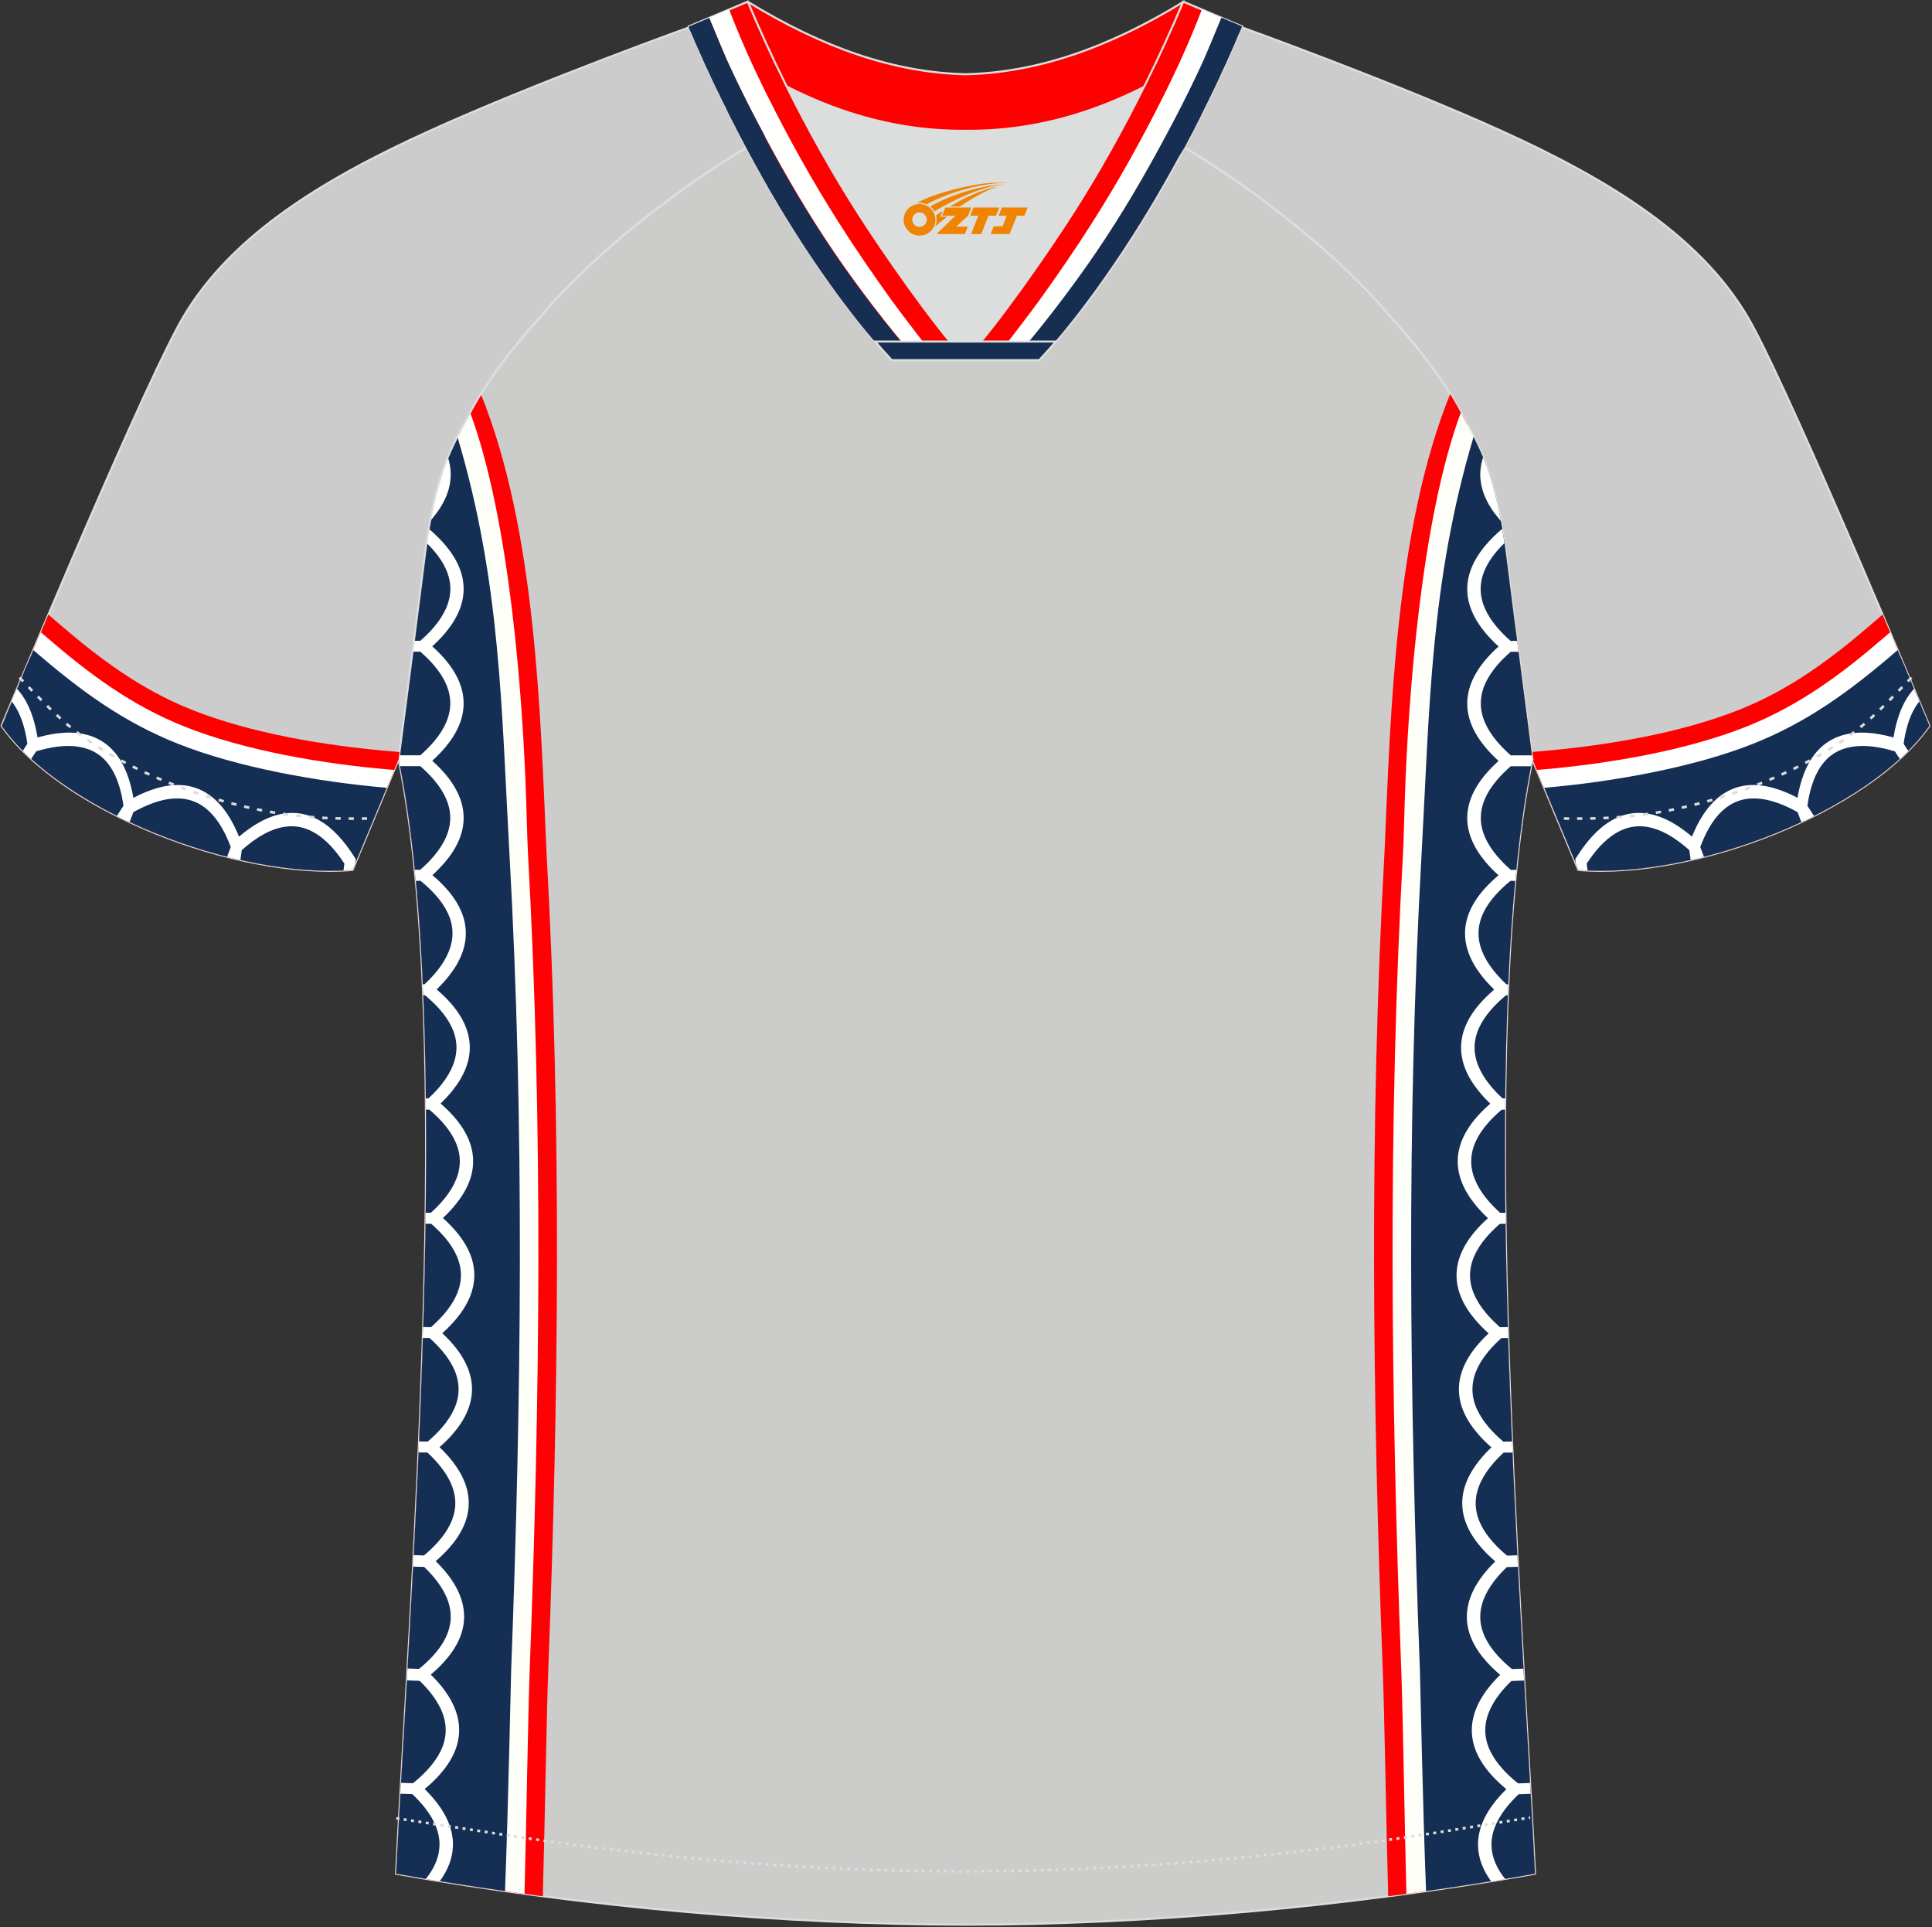 <?xml version="1.0" encoding="utf-8"?>
<!-- Generator: Adobe Illustrator 22.0.0, SVG Export Plug-In . SVG Version: 6.00 Build 0)  -->
<svg xmlns="http://www.w3.org/2000/svg" xmlns:xlink="http://www.w3.org/1999/xlink" version="1.1" id="图层_1" x="0px" y="0px" width="374px" height="373px" viewBox="0 0 374 373" enable-background="new 0 0 374 373" xml:space="preserve">
<rect x="0" y="0" width="374" height="373" fill="#333333" stroke="none"/>
<g>
	<path fill="#CCCCCC" stroke="#DCDDDD" stroke-width="0.4" stroke-miterlimit="22.926" d="M222,24.33   c7.08-5.95,12.46-12.55,16.99-19.55c0,0,30.63,10.99,51.78,20.61c21.15,9.61,39.54,20.88,48.61,37.85   c9.08,16.97,34.11,77.23,34.11,77.23c-11.56,16.47-45.25,29.73-67.93,27.9l-8.92-21.4c0,0-3.8-29.24-5.12-39.81   c-0.85-6.78-2.31-14.06-4.84-19.68c-1.01-2.25-2.15-4.48-3.4-6.7c-3.26-6.52-8.77-13.67-13.69-19.02   C257.72,47.5,238.37,33.07,222,24.33z"/>
	<path fill="#FF0000" d="M364.43,118.94l-1.73,1.5c-8.02,6.93-16.01,12.93-25.93,16.89c-11.63,4.64-25.98,6.98-38.43,8.06   l-1.86,0.16l0.18,1.43l8.92,21.4c22.67,1.84,56.37-11.42,67.93-27.9C373.5,140.47,369.66,131.21,364.43,118.94z"/>
	<path fill="#FFFFFF" d="M365.89,122.37l-0.87,0.75c-8.4,7.26-16.57,13.37-26.94,17.5c-11.76,4.69-26.83,7.21-39.45,8.3l-1.13,0.1   l8.06,19.35c22.67,1.84,56.37-11.42,67.93-27.9C373.5,140.47,370.35,132.9,365.89,122.37z"/>
	<path fill="#152E53" d="M373.5,140.47c-11.56,16.47-45.25,29.73-67.93,27.9l-6.62-15.9c13.14-1.13,28.91-3.93,40.46-8.54   c10.4-4.15,18.49-9.95,27.94-18.11l0.04,0.1l0.03,0.07l0.01,0.03l0.04,0.1l0.04,0.1l0.04,0.09l0.04,0.1l0.04,0.09l0.04,0.09   l0.04,0.1l0.04,0.09l0.04,0.09l0.04,0.09l0.04,0.09l0.04,0.09l0.04,0.09l0.01,0.02l0.03,0.07l0.04,0.09l0.04,0.09l0.04,0.09   l0.04,0.09l0.04,0.09l0.04,0.09l0.04,0.09l0.04,0.09l0.04,0.09l0.04,0.09l0.04,0.09l0.04,0.09l0.03,0.07l0.01,0.02l0.04,0.09   l0.04,0.09l0.04,0.09l0.04,0.09l0.04,0.09l0.04,0.09l0.03,0.09l0.04,0.09l0.04,0.09l0.03,0.09l0.04,0.09l0.04,0.09l0.04,0.09   l0.01,0.03l0.02,0.06l0.03,0.09l0.07,0.17l0.04,0.09l0.04,0.08l0.04,0.08l0.03,0.08l0.07,0.17l0.04,0.08l0.04,0.08l0.03,0.08   l0.03,0.07v0.01l0.04,0.08l0.03,0.08l0.04,0.08l0.03,0.08l0.03,0.08l0.03,0.08l0.03,0.08l0.03,0.08l0.11,0.26l0.07,0.17l0.04,0.08   l0.11,0.25l0.1,0.25l0.1,0.25l0.08,0.2l0.02,0.04l0.1,0.24l0.1,0.24l0.1,0.23l0.1,0.22v0.01l0.1,0.23l0.09,0.22l0.09,0.22   l0.09,0.22l0.01,0.03l0.08,0.18l0.09,0.21l0.09,0.21l0.08,0.2l0.02,0.06l0.14,0.34l0.08,0.19l0.08,0.19l0.04,0.08l0.04,0.1   l0.07,0.18l0.07,0.18l0.07,0.17l0.04,0.1l0.03,0.07l0.07,0.16l0.07,0.16l0.07,0.16l0.05,0.12l0.02,0.04l0.06,0.15l0.06,0.15   l0.06,0.14l0.05,0.13l0.01,0.01l0.06,0.13l0.05,0.13l0.05,0.13l0.05,0.12v0.01l0.05,0.11l0.05,0.11l0.04,0.11l0.04,0.1l0.01,0.02   l0.03,0.07l0.04,0.09l0.04,0.09l0.04,0.08l0.01,0.03l0.02,0.05l0.03,0.08l0.03,0.07l0.03,0.07l0.02,0.03l0.01,0.03l0.02,0.06   l0.02,0.05l0.02,0.05l0.01,0.03l0.01,0.01l0.02,0.04l0.01,0.03l0.01,0.03l0.01,0.02l0,0l0.01,0.02l0.01,0.01l0.01,0.01   L373.5,140.47z"/>
	<g>
		<path fill="#FFFFFF" d="M329.33,165.96l-0.31-2.24l-0.08-0.54l-0.37-0.34c-1.36-1.26-2.7-2.3-4.01-3.13    c-3.02-1.9-5.9-2.65-8.64-2.29c-2.74,0.37-5.3,1.85-7.68,4.43c-1.05,1.13-2.06,2.48-3.05,4.04l-0.26,0.42l0.08,0.56l0.03,0.22    l0.53,1.27c0.58,0.05,1.17,0.08,1.76,0.11l-0.18-1.32c0.82-1.26,1.67-2.37,2.53-3.3c2.08-2.25,4.28-3.55,6.6-3.86    s4.79,0.35,7.42,2.01c1.08,0.68,2.19,1.53,3.32,2.54l0.26,1.89C327.97,166.28,328.65,166.12,329.33,165.96z"/>
		<path fill="#FFFFFF" d="M350.62,158.18l-0.9-2.41l-0.18-0.48l-0.38-0.22c-1.6-0.93-3.13-1.65-4.58-2.16    c-3.34-1.19-6.31-1.29-8.89-0.33c-2.6,0.96-4.79,2.99-6.57,6.05c-0.78,1.35-1.48,2.9-2.1,4.64l-0.18,0.52l0.2,0.54l0.75,1.99    c0.69-0.16,1.38-0.33,2.06-0.5l-0.71-1.9c0.52-1.38,1.09-2.62,1.71-3.7c1.52-2.63,3.37-4.36,5.55-5.16    c2.2-0.81,4.77-0.71,7.72,0.34c1.23,0.44,2.52,1.03,3.87,1.79l0.71,1.9C349.36,158.8,349.99,158.49,350.62,158.18z"/>
		<path fill="#FFFFFF" d="M369.37,145.33l-1.18-1.81l-0.24-0.36l-0.36-0.12c-1.76-0.55-3.4-0.92-4.92-1.11l0,0    c-3.51-0.43-6.42,0.12-8.74,1.61c-2.36,1.52-4.07,4-5.15,7.42c-0.48,1.5-0.82,3.17-1.05,5.02l-0.07,0.57l0.31,0.47l1.21,1.86    c0.66-0.32,1.32-0.64,1.98-0.96l-1.28-1.97c0.2-1.45,0.49-2.75,0.86-3.93c0.9-2.86,2.31-4.93,4.24-6.17    c1.97-1.27,4.5-1.73,7.62-1.35l0,0c1.32,0.16,2.73,0.47,4.25,0.93l0.93,1.43C368.32,146.35,368.86,145.84,369.37,145.33z"/>
		<path fill="#FFFFFF" d="M370.51,133.32c-1.33,1.45-2.37,3.35-3.1,5.68c-0.48,1.5-0.82,3.17-1.05,5.02l-0.07,0.57l0.31,0.47    l1.17,1.79c0.55-0.51,1.09-1.02,1.6-1.54l-0.87-1.33c0.2-1.45,0.49-2.75,0.86-3.93c0.54-1.72,1.27-3.15,2.18-4.29l-0.05-0.12    l-0.02-0.06l-0.08-0.2l-0.09-0.21l-0.09-0.21l-0.08-0.18l-0.01-0.03l-0.09-0.22l-0.09-0.22l-0.1-0.22l-0.09-0.23v-0.01l-0.09-0.22    l-0.1-0.23L370.51,133.32z"/>
	</g>
	<path fill="none" stroke="#DCDDDD" stroke-width="0.51" stroke-miterlimit="22.926" stroke-dasharray="1.02,1.531" d="   M370.02,131.14c-2.92,3.02-6.08,6.41-9.27,9.1c-10.32,8.74-27.36,15.21-41.6,17.27c-5.61,0.82-10.34,0.99-16.71,0.91"/>
	<path fill="#CCCCCA" stroke="#DCDDDD" stroke-width="0.4" stroke-miterlimit="22.926" d="M291.55,107.27   c1.27,10.18,4.85,37.71,5.11,39.69c-10.86,52.55-2.19,162.18,0.49,215.68c-36.81,6.53-75.42,9.83-110.24,9.86   c-34.82-0.04-73.43-3.33-110.24-9.86c2.68-53.5,11.35-163.13,0.49-215.68c0.25-1.98,3.83-29.51,5.11-39.69   c0.85-6.78,2.31-14.06,4.84-19.68c1.01-2.25,2.15-4.48,3.4-6.7c3.26-6.52,8.77-13.67,13.69-19.02   c11.2-13.44,29.03-27.03,44.74-35.86c0.96-0.54-1.02-15.4-0.07-15.91c3.94,3.32,25.19,3.25,30.33,6.12l-2.65,0.68   c6.1,2.82,12.98,4.24,19.71,4.25c6.74-0.02-2.73-1.43,3.36-4.26l5.7-2.51c5.14-2.87,16.2-2.27,20.14-5.59   c0.73,0.39-1.96,16.43-1.22,16.84c15.87,8.82,34.04,22.6,45.4,36.23c4.92,5.36,10.44,12.5,13.7,19.02c1.25,2.22,2.39,4.46,3.4,6.7   C289.24,93.22,290.7,100.5,291.55,107.27z"/>
	<path fill="#FF0004" d="M80.52,120.91c5.45,2.5,10.53,4.6,13.33,5.11L89.7,82.33c0.26-0.48,0.52-0.96,0.79-1.44   c0.76-1.52,1.64-3.07,2.6-4.62c10.63,26.25,11.52,61.64,12.7,88.61c2.95,52.86,2.35,105.82,0.33,158.7   c-0.31,8.07-0.68,30.51-1.04,43.43c-9.53-1.24-19.04-2.69-28.43-4.36c2.68-53.5,11.35-163.13,0.49-215.68   C77.32,145.62,79.04,132.41,80.52,120.91z"/>
	<path fill="#FFFFFA" d="M91.02,79.86c7.65,20.67,10.17,54.88,10.83,74.7c0.11,3.51,0.19,7.04,0.35,10.52   c2.94,52.75,2.34,105.6,0.33,158.36c-0.29,7.66-0.64,29.48-0.99,43.09c-8.34-1.14-16.66-2.43-24.89-3.89   c2.68-53.5,11.35-163.13,0.49-215.68c0.25-1.98,3.83-29.51,5.11-39.69c0.85-6.78,2.31-14.06,4.84-19.68   c1.01-2.25,2.15-4.48,3.4-6.7C90.66,80.55,90.84,80.21,91.02,79.86z"/>
	<path fill="#152E54" d="M98.62,165.28c-1.55-27.75-1.63-52.52-10.07-80.74c-0.51,1.01-0.99,2.03-1.45,3.05   c-2.53,5.62-3.99,12.9-4.84,19.68c-1.27,10.18-4.85,37.71-5.1,39.69c10.86,52.55,2.19,162.18-0.49,215.68   c6.98,1.24,14.02,2.36,21.09,3.36c0.6-14.9,1.16-41.92,1.19-42.7C100.95,270.59,101.56,217.99,98.62,165.28z"/>
	<path fill="#FFFFFE" d="M86.71,88.5c0.36,1.11,0.54,2.22,0.54,3.34c0,2.86-1.2,5.7-3.57,8.52c-0.14,0.17-0.29,0.34-0.44,0.51   C84.05,96.48,85.17,92.18,86.71,88.5L86.71,88.5z M82.98,102.31c1.22,1.04,2.28,2.09,3.18,3.14c2.4,2.83,3.6,5.68,3.59,8.54   c0,2.86-1.2,5.7-3.57,8.52c-0.72,0.86-1.56,1.72-2.5,2.58c0.93,0.84,1.76,1.68,2.48,2.52c2.4,2.83,3.6,5.68,3.59,8.54   s-1.2,5.7-3.57,8.51c-0.72,0.86-1.56,1.72-2.5,2.58c0.93,0.84,1.76,1.68,2.48,2.52c2.4,2.83,3.6,5.68,3.59,8.54   c0,2.86-1.2,5.7-3.57,8.52c-0.72,0.85-1.54,1.7-2.48,2.55c0.97,0.82,1.83,1.64,2.57,2.46c2.51,2.77,3.8,5.59,3.9,8.45   s-1,5.73-3.27,8.61c-0.68,0.87-1.47,1.73-2.37,2.6c0.97,0.83,1.83,1.66,2.58,2.5c2.49,2.78,3.75,5.61,3.83,8.48   c0.07,2.86-1.05,5.73-3.34,8.59c-0.67,0.84-1.44,1.68-2.31,2.51c0.96,0.83,1.81,1.67,2.55,2.51c2.46,2.8,3.7,5.63,3.75,8.5   c0.05,2.86-1.09,5.71-3.41,8.56c-0.71,0.87-1.52,1.74-2.44,2.6c0.94,0.84,1.77,1.69,2.49,2.53c2.41,2.83,3.6,5.68,3.59,8.54   c0,2.86-1.2,5.7-3.56,8.52c-0.76,0.9-1.64,1.8-2.64,2.7c0.86,0.81,1.63,1.62,2.3,2.43c2.36,2.86,3.5,5.72,3.45,8.58   s-1.3,5.69-3.71,8.48c-0.74,0.86-1.61,1.72-2.58,2.57c0.9,0.85,1.68,1.7,2.36,2.55c2.31,2.9,3.4,5.77,3.29,8.63   c-0.11,2.86-1.4,5.68-3.87,8.43c-0.74,0.82-1.57,1.64-2.52,2.45c0.88,0.86,1.65,1.71,2.31,2.56c2.27,2.92,3.32,5.81,3.18,8.67   c-0.14,2.86-1.48,5.66-3.99,8.39c-0.72,0.79-1.54,1.56-2.45,2.34c0.87,0.85,1.64,1.7,2.3,2.55c2.27,2.92,3.32,5.81,3.18,8.67   s-1.48,5.66-3.99,8.4c-0.78,0.85-1.67,1.69-2.68,2.52c0.87,0.86,1.63,1.7,2.29,2.55c2.27,2.92,3.32,5.81,3.18,8.67   c-0.11,2.25-0.96,4.46-2.54,6.63c-0.9-0.14-1.81-0.3-2.71-0.44c1.66-2.07,2.55-4.16,2.65-6.27c0.12-2.43-0.8-4.92-2.78-7.46   c-0.7-0.89-1.52-1.79-2.47-2.69l-2.32-0.08l0.12-2.11l2.31,0.08c1.1-0.88,2.05-1.76,2.86-2.65c2.19-2.39,3.36-4.79,3.48-7.22   s-0.8-4.92-2.78-7.46c-0.65-0.83-1.4-1.66-2.26-2.49l-2.47-0.09l0.13-2.3l2.23,0.08c1-0.82,1.88-1.64,2.64-2.46   c2.19-2.39,3.36-4.79,3.48-7.23c0.12-2.43-0.8-4.92-2.78-7.46c-0.67-0.86-1.45-1.72-2.36-2.59l-2.14-0.05l0.11-2.23l1.99,0.07   c1.02-0.85,1.92-1.71,2.69-2.57c2.15-2.4,3.29-4.82,3.38-7.25s-0.86-4.9-2.88-7.43c-0.71-0.89-1.55-1.79-2.52-2.68l-1.72-0.02   l0.09-2.13l1.69,0.04c1.05-0.9,1.96-1.79,2.74-2.69c2.11-2.43,3.2-4.86,3.24-7.29c0.05-2.43-0.95-4.89-3.01-7.39   c-0.73-0.88-1.59-1.77-2.59-2.67h-1.33l0.06-2.13l1.52,0.02h0.01c1.03-0.9,1.93-1.81,2.68-2.71c2.07-2.46,3.11-4.9,3.12-7.33   c0-2.43-1.04-4.88-3.13-7.34c-0.75-0.88-1.64-1.76-2.66-2.65l-1.08,0.01l0.03-2.13h1.03c1.01-0.91,1.88-1.82,2.61-2.72   c2.02-2.49,3.02-4.95,2.98-7.38c-0.04-2.42-1.13-4.86-3.27-7.3c-0.75-0.85-1.63-1.7-2.63-2.55l-0.66,0.01   c-0.01-0.73-0.01-1.46-0.02-2.19l0.52-0.01c0.96-0.89,1.79-1.77,2.49-2.65c2-2.5,2.98-4.97,2.92-7.4   c-0.06-2.42-1.17-4.85-3.34-7.28c-0.79-0.88-1.71-1.75-2.76-2.63l-0.34,0.01c-0.03-0.71-0.06-1.41-0.09-2.11l0.36-0.01   c0.98-0.92,1.83-1.83,2.54-2.74c1.98-2.51,2.94-4.99,2.86-7.42s-1.21-4.85-3.4-7.26c-0.79-0.87-1.72-1.74-2.79-2.61l-0.92,0.02   c-0.07-0.72-0.14-1.44-0.21-2.15h1.08c1.03-0.9,1.93-1.81,2.69-2.71c2.07-2.46,3.11-4.9,3.12-7.33c0-2.43-1.04-4.88-3.14-7.35   c-0.75-0.88-1.64-1.77-2.66-2.66h-3.94c-0.09-0.44-0.17-0.89-0.26-1.33l0.1-0.78h4.1c1.03-0.9,1.93-1.81,2.69-2.71   c2.07-2.46,3.11-4.9,3.12-7.33c0-2.43-1.04-4.88-3.14-7.35c-0.75-0.88-1.64-1.77-2.66-2.66h-1.51l0.27-2.11h1.24   c1.03-0.9,1.93-1.81,2.69-2.71c2.07-2.46,3.11-4.9,3.12-7.33c0-2.43-1.04-4.88-3.14-7.34c-0.44-0.52-0.93-1.04-1.47-1.56   C82.68,104.16,82.83,103.24,82.98,102.31z"/>
	<path fill="#FF0004" d="M293.29,120.91c-5.45,2.5-10.53,4.6-13.33,5.11l4.15-43.69c-0.26-0.48-0.52-0.96-0.79-1.44   c-0.76-1.52-1.64-3.07-2.6-4.62c-10.63,26.25-11.52,61.64-12.7,88.61c-2.95,52.86-2.35,105.82-0.33,158.7   c0.31,8.07,0.68,30.51,1.04,43.43c9.53-1.24,19.04-2.69,28.42-4.36c-2.68-53.5-11.35-163.13-0.49-215.68   C296.48,145.62,294.77,132.41,293.29,120.91z"/>
	<path fill="#FFFFFA" d="M282.78,79.86c-7.65,20.67-10.17,54.89-10.83,74.7c-0.12,3.51-0.19,7.04-0.35,10.52   c-2.94,52.75-2.34,105.6-0.33,158.36c0.29,7.66,0.64,29.48,0.98,43.09c8.34-1.14,16.66-2.43,24.89-3.89   c-2.68-53.5-11.35-163.13-0.49-215.68c-0.26-1.98-3.83-29.51-5.11-39.69c-0.85-6.78-2.31-14.06-4.84-19.68   c-1.01-2.25-2.15-4.48-3.4-6.7C283.15,80.55,282.97,80.2,282.78,79.86z"/>
	<path fill="#152E54" d="M275.19,165.28c1.55-27.76,1.63-52.52,10.07-80.74c0.51,1.01,0.99,2.03,1.45,3.05   c2.52,5.62,3.99,12.9,4.84,19.68c1.27,10.18,4.85,37.71,5.11,39.69c-10.86,52.55-2.19,162.18,0.49,215.68   c-6.98,1.24-14.02,2.36-21.09,3.36c-0.6-14.9-1.16-41.92-1.19-42.7C272.85,270.59,272.25,217.99,275.19,165.28z"/>
	<path fill="#FFFFFE" d="M293.69,124.03l0.27,2.11h-1.51c-1.02,0.89-1.91,1.78-2.66,2.66c-2.1,2.47-3.14,4.92-3.13,7.35   c0,2.42,1.05,4.87,3.12,7.33c0.76,0.9,1.65,1.81,2.68,2.71h4.1l0.1,0.78c-0.09,0.43-0.18,0.88-0.26,1.33h-3.95   c-1.02,0.89-1.91,1.78-2.66,2.66c-2.1,2.47-3.14,4.92-3.13,7.35c0,2.42,1.05,4.87,3.12,7.33c0.76,0.9,1.65,1.81,2.68,2.71h1.08   c-0.07,0.71-0.14,1.43-0.21,2.15l-0.92-0.02c-1.07,0.87-2,1.74-2.79,2.61c-2.19,2.42-3.32,4.84-3.4,7.26   c-0.08,2.43,0.88,4.91,2.86,7.42c0.71,0.91,1.56,1.82,2.54,2.74l0.36,0.01c-0.03,0.7-0.06,1.4-0.09,2.11l-0.34-0.01   c-1.06,0.87-1.98,1.75-2.76,2.63c-2.17,2.43-3.27,4.86-3.34,7.28c-0.06,2.43,0.92,4.9,2.92,7.4c0.7,0.88,1.53,1.76,2.49,2.65   l0.53,0.01c-0.01,0.73-0.01,1.46-0.02,2.19l-0.66-0.01c-1.01,0.85-1.89,1.7-2.64,2.55c-2.15,2.44-3.23,4.88-3.27,7.3   c-0.04,2.43,0.96,4.9,2.98,7.38c0.73,0.9,1.6,1.8,2.61,2.72h1.04l0.03,2.13l-1.09-0.01c-1.02,0.89-1.91,1.77-2.66,2.65   c-2.1,2.47-3.14,4.92-3.14,7.34c0,2.43,1.05,4.87,3.12,7.33c0.76,0.9,1.66,1.81,2.69,2.71h0.01l1.52-0.02l0.06,2.13h-1.33   c-1,0.89-1.87,1.79-2.59,2.67c-2.06,2.49-3.05,4.96-3.01,7.39c0.04,2.42,1.13,4.85,3.24,7.29c0.78,0.9,1.7,1.8,2.74,2.69l1.69-0.04   l0.09,2.14l-1.73,0.02c-0.97,0.9-1.81,1.79-2.52,2.69c-2.01,2.52-2.96,5-2.88,7.43c0.09,2.42,1.22,4.84,3.38,7.25   c0.77,0.86,1.67,1.72,2.69,2.57l1.99-0.07l0.11,2.23l-2.14,0.05c-0.91,0.87-1.69,1.73-2.36,2.59c-1.98,2.55-2.9,5.04-2.78,7.46   c0.12,2.43,1.29,4.84,3.48,7.22c0.76,0.82,1.64,1.65,2.64,2.47l2.23-0.08l0.13,2.3l-2.47,0.09c-0.86,0.83-1.62,1.67-2.26,2.49   c-1.98,2.55-2.9,5.04-2.78,7.46c0.12,2.43,1.29,4.84,3.48,7.22c0.81,0.89,1.77,1.77,2.86,2.65l2.31-0.08l0.12,2.1l-2.32,0.08   c-0.95,0.9-1.77,1.8-2.47,2.7c-1.98,2.55-2.9,5.04-2.78,7.46c0.11,2.1,1,4.19,2.65,6.26c-0.9,0.15-1.81,0.3-2.71,0.45   c-1.58-2.17-2.43-4.38-2.54-6.63c-0.14-2.86,0.91-5.75,3.18-8.67c0.66-0.84,1.42-1.69,2.29-2.55c-1-0.84-1.9-1.68-2.68-2.52   c-2.51-2.73-3.85-5.53-3.99-8.39c-0.14-2.86,0.91-5.75,3.18-8.67c0.66-0.85,1.42-1.7,2.3-2.55c-0.91-0.77-1.73-1.55-2.45-2.34   c-2.51-2.73-3.85-5.53-3.99-8.39c-0.14-2.86,0.91-5.75,3.18-8.67c0.66-0.85,1.43-1.7,2.31-2.56c-0.95-0.81-1.79-1.63-2.52-2.45   c-2.46-2.75-3.76-5.56-3.87-8.43c-0.11-2.86,0.98-5.74,3.29-8.64c0.67-0.85,1.46-1.7,2.35-2.55c-0.97-0.85-1.83-1.71-2.58-2.57   c-2.41-2.78-3.66-5.61-3.71-8.48c-0.05-2.86,1.09-5.73,3.45-8.58c0.67-0.81,1.44-1.62,2.3-2.43c-1-0.9-1.88-1.8-2.64-2.7   c-2.36-2.81-3.56-5.65-3.57-8.52c0-2.86,1.19-5.71,3.59-8.54c0.72-0.85,1.55-1.69,2.49-2.53c-0.92-0.86-1.73-1.73-2.44-2.6   c-2.31-2.85-3.46-5.7-3.41-8.56c0.05-2.87,1.29-5.7,3.75-8.5c0.74-0.84,1.59-1.68,2.55-2.51c-0.87-0.83-1.64-1.67-2.31-2.51   c-2.29-2.86-3.41-5.73-3.34-8.59c0.07-2.87,1.34-5.7,3.83-8.48c0.75-0.84,1.61-1.67,2.58-2.5c-0.89-0.87-1.69-1.74-2.37-2.6   c-2.27-2.88-3.36-5.75-3.27-8.61c0.1-2.87,1.39-5.69,3.9-8.45c0.75-0.82,1.61-1.65,2.57-2.46c-0.93-0.85-1.76-1.7-2.48-2.55   c-2.36-2.81-3.56-5.65-3.57-8.52c0-2.86,1.19-5.71,3.59-8.54c0.72-0.84,1.54-1.68,2.48-2.52c-0.95-0.86-1.78-1.72-2.5-2.58   c-2.36-2.81-3.56-5.65-3.57-8.51c0-2.86,1.19-5.71,3.59-8.54c0.72-0.84,1.54-1.68,2.48-2.52c-0.95-0.86-1.78-1.72-2.5-2.58   c-2.36-2.81-3.56-5.65-3.57-8.52c0-2.86,1.19-5.71,3.59-8.54c0.89-1.05,1.95-2.1,3.18-3.14c0.16,0.92,0.3,1.85,0.43,2.77   c-0.54,0.52-1.03,1.04-1.47,1.56c-2.1,2.47-3.14,4.92-3.13,7.34c0,2.43,1.05,4.87,3.12,7.33c0.76,0.9,1.65,1.81,2.68,2.71   L293.69,124.03L293.69,124.03L293.69,124.03z M287.1,88.49c1.54,3.68,2.65,7.99,3.46,12.36c-0.15-0.17-0.3-0.34-0.44-0.51   c-2.36-2.81-3.56-5.65-3.57-8.52C286.56,90.72,286.74,89.6,287.1,88.49z"/>
	<path fill="#CCCCCC" stroke="#DCDDDD" stroke-width="0.4" stroke-miterlimit="22.926" d="M151.8,24.33   c-7.08-5.95-12.46-12.55-16.99-19.55c0,0-30.63,10.99-51.78,20.61C61.88,35,43.5,46.27,34.42,63.24S0.31,140.47,0.31,140.47   c11.56,16.47,45.25,29.73,67.93,27.9l8.91-21.4c0,0,3.8-29.24,5.12-39.81c0.85-6.78,2.31-14.06,4.84-19.68   c1.01-2.25,2.15-4.48,3.4-6.7c3.26-6.52,8.77-13.67,13.69-19.02C116.09,47.5,135.44,33.07,151.8,24.33z"/>
	<path fill="#FF0000" d="M9.37,118.94l1.73,1.5c8.02,6.93,16.01,12.93,25.93,16.89c11.63,4.64,25.98,6.98,38.44,8.06l1.86,0.16   l-0.18,1.43l-8.91,21.4c-22.67,1.84-56.37-11.42-67.93-27.9C0.31,140.47,4.15,131.21,9.37,118.94z"/>
	<path fill="#FFFFFF" d="M7.91,122.37l0.87,0.75c8.4,7.26,16.57,13.37,26.94,17.5c11.76,4.69,26.83,7.21,39.45,8.3l1.13,0.1   l-8.06,19.35c-22.67,1.84-56.37-11.42-67.93-27.9C0.31,140.47,3.45,132.9,7.91,122.37z"/>
	<path fill="#152E53" d="M0.31,140.47c11.56,16.47,45.25,29.73,67.93,27.9l6.62-15.9c-13.14-1.13-28.91-3.93-40.46-8.54   c-10.4-4.15-18.49-9.95-27.94-18.11l-0.04,0.1l-0.03,0.07L6.38,126l-0.04,0.1l-0.04,0.1l-0.04,0.09l-0.04,0.1l-0.04,0.09   l-0.04,0.09l-0.04,0.1l-0.04,0.09l-0.04,0.09l-0.04,0.09l-0.04,0.09l-0.04,0.09l-0.04,0.09l-0.01,0.02l-0.03,0.07l-0.04,0.09   l-0.04,0.09l-0.04,0.09l-0.04,0.09l-0.04,0.09l-0.04,0.09l-0.04,0.09l-0.04,0.09l-0.04,0.09l-0.04,0.09l-0.04,0.09l-0.04,0.09   l-0.03,0.07l-0.01,0.02l-0.04,0.09l-0.04,0.09l-0.04,0.09l-0.04,0.09l-0.04,0.09l-0.04,0.09l-0.04,0.09l-0.04,0.09l-0.04,0.09   l-0.04,0.09l-0.04,0.09l-0.04,0.09l-0.04,0.09l-0.01,0.03l-0.02,0.06l-0.03,0.09l-0.07,0.17l-0.03,0.09l-0.04,0.08l-0.03,0.08   l-0.03,0.08l-0.07,0.17l-0.03,0.08l-0.03,0.08l-0.03,0.08l-0.03,0.07v0.01l-0.03,0.08l-0.03,0.08l-0.03,0.08l-0.03,0.08l-0.03,0.07   l-0.03,0.08l-0.03,0.08l-0.04,0.08l-0.11,0.26l-0.07,0.17l-0.04,0.08l-0.11,0.25l-0.1,0.25l-0.1,0.25l-0.08,0.2l-0.02,0.04   l-0.1,0.24l-0.1,0.24l-0.1,0.23l-0.09,0.22v0.01l-0.1,0.23l-0.09,0.22l-0.09,0.22l-0.09,0.22l-0.01,0.03l-0.08,0.18l-0.09,0.21   l-0.08,0.21l-0.08,0.21l-0.02,0.06l-0.14,0.34l-0.08,0.19l-0.08,0.19L2,136.47l-0.04,0.1l-0.07,0.18l-0.08,0.18l-0.07,0.17   l-0.04,0.1l-0.03,0.07l-0.07,0.16l-0.07,0.16l-0.06,0.16l-0.05,0.12l-0.02,0.04l-0.06,0.15l-0.06,0.15l-0.06,0.14l-0.05,0.13v0.01   l-0.05,0.13l-0.05,0.13l-0.05,0.13L0.97,139v0.01l-0.05,0.11l-0.05,0.11l-0.04,0.11l-0.04,0.1l-0.01,0.02l-0.03,0.07l-0.04,0.09   l-0.04,0.09l-0.04,0.08l-0.01,0.03l-0.02,0.05l-0.03,0.08l-0.03,0.07l-0.03,0.06l-0.01,0.03l-0.01,0.03l-0.02,0.06l-0.02,0.05   l-0.02,0.05l-0.05,0v0.01l-0.02,0.04l-0.01,0.03l-0.01,0.03l-0.01,0.02l0,0l-0.01,0.02v0.01L0.31,140.47L0.31,140.47z"/>
	<g>
		<path fill="#FFFFFF" d="M44.48,165.96l0.31-2.24l0.08-0.54l0.37-0.34c1.36-1.26,2.7-2.3,4.02-3.13c3.02-1.9,5.9-2.65,8.64-2.29    c2.74,0.37,5.3,1.85,7.68,4.43c1.05,1.13,2.06,2.48,3.04,4.04l0.26,0.42l-0.07,0.56l-0.03,0.22l-0.53,1.27    c-0.58,0.05-1.17,0.08-1.76,0.11l0.18-1.32c-0.82-1.26-1.67-2.37-2.53-3.3c-2.08-2.25-4.28-3.55-6.6-3.86s-4.79,0.35-7.42,2.01    c-1.08,0.68-2.19,1.53-3.32,2.54l-0.26,1.89C45.83,166.28,45.16,166.12,44.48,165.96z"/>
		<path fill="#FFFFFF" d="M23.18,158.18l0.9-2.41l0.18-0.48l0.38-0.22c1.6-0.93,3.13-1.65,4.58-2.16c3.34-1.19,6.31-1.29,8.89-0.33    c2.6,0.96,4.79,2.99,6.57,6.05c0.78,1.35,1.48,2.9,2.1,4.64l0.19,0.52l-0.2,0.54l-0.75,1.99c-0.69-0.16-1.38-0.33-2.06-0.5    l0.71-1.9c-0.52-1.38-1.09-2.62-1.72-3.7c-1.52-2.63-3.37-4.36-5.55-5.16c-2.2-0.81-4.77-0.71-7.72,0.34    c-1.23,0.44-2.52,1.03-3.87,1.79l-0.71,1.9C24.45,158.8,23.81,158.49,23.18,158.18z"/>
		<path fill="#FFFFFF" d="M4.43,145.33l1.18-1.81l0.23-0.36l0.36-0.12c1.76-0.55,3.4-0.92,4.92-1.11l0,0    c3.51-0.43,6.43,0.12,8.74,1.61c2.36,1.52,4.07,4,5.14,7.42c0.47,1.5,0.82,3.17,1.05,5.02l0.07,0.57l-0.31,0.47l-1.21,1.86    c-0.67-0.32-1.33-0.64-1.98-0.96l1.28-1.97c-0.2-1.45-0.49-2.75-0.86-3.93c-0.9-2.86-2.31-4.93-4.24-6.17    c-1.97-1.27-4.5-1.73-7.61-1.35l0,0c-1.32,0.16-2.73,0.47-4.25,0.93l-0.93,1.43C5.48,146.35,4.95,145.84,4.43,145.33z"/>
		<path fill="#FFFFFF" d="M3.3,133.32c1.33,1.45,2.37,3.35,3.1,5.68c0.47,1.5,0.82,3.17,1.05,5.02l0.07,0.57l-0.31,0.47l-1.17,1.79    c-0.55-0.51-1.09-1.02-1.61-1.54l0.87-1.33c-0.2-1.45-0.49-2.75-0.86-3.93c-0.54-1.72-1.27-3.15-2.18-4.29l0.05-0.12l0.02-0.06    l0.08-0.2l0.08-0.21l0.09-0.21l0.08-0.18l0.01-0.03l0.09-0.22l0.09-0.22l0.09-0.22l0.1-0.23v-0.01l0.09-0.22l0.1-0.23L3.3,133.32z    "/>
	</g>
	<path fill="none" stroke="#DCDDDD" stroke-width="0.51" stroke-miterlimit="22.926" stroke-dasharray="1.02,1.531" d="   M3.78,131.14c2.92,3.02,6.09,6.41,9.27,9.1c10.32,8.74,27.36,15.21,41.61,17.27c5.61,0.82,10.34,0.99,16.71,0.91"/>
	<path fill="none" stroke="#DCDDDD" stroke-width="0.51" stroke-miterlimit="22.926" stroke-dasharray="0.576,0.865" d="   M76.72,351.91c1.31,0.21,15.14,2.3,16.45,2.51c30.89,4.95,61.95,7.77,93.3,7.77c30.85,0,61.41-2.73,91.81-7.53   c1.8-0.28,16.13-2.59,17.93-2.89"/>
	<path fill="#FF0001" stroke="#DCDDDD" stroke-width="0.4" stroke-miterlimit="22.926" d="M145.44,12.89   c13.69,8.44,27.53,12.57,41.51,12.42c13.98,0.15,27.82-3.98,41.51-12.42c1.75-6.97,0.68-12.56,0.68-12.56   c-14.63,8.96-28.42,13.72-42.2,14.04c-13.77-0.31-27.57-5.07-42.2-14.04C144.75,0.32,143.68,5.92,145.44,12.89z"/>
	<path fill="#DCDDDD" d="M218.12,18.43c-10.31,4.7-20.7,6.99-31.17,6.88c-10.47,0.11-20.86-2.18-31.17-6.88   c-1.16-0.53-2.32-1.09-3.48-1.68c4.1,8.24,8.7,16.46,13.6,24.17c4.88,7.67,14.79,21.97,21.04,28.72l-0.04,0.06   c6.25-6.75,16.16-21.05,21.04-28.72c4.91-7.71,9.5-15.93,13.6-24.17l0.02-0.04C220.42,17.35,219.27,17.9,218.12,18.43z"/>
	<path fill="#FF0001" stroke="#DCDDDD" stroke-width="0.4" stroke-miterlimit="22.926" d="M152.12,16.4   c-2.68-5.4-5.15-10.81-7.37-16.08l-11.41,4.8c3.2,7.6,6.93,15.5,11.06,23.25c8.22,15.44,18,30.33,28.21,41.32h14.28l0.04-0.06   c-6.25-6.75-16.16-21.05-21.04-28.72c-4.91-7.71-9.5-15.93-13.6-24.17C152.24,16.63,152.18,16.51,152.12,16.4z"/>
	<path fill="#FFFFFD" d="M137.29,3.47c1.32,3.2,2.92,7.06,3.29,7.87c2.29,5.07,4.85,10.13,7.51,15.08   c3.97,7.46,8.44,15.1,13.38,22.37c4.5,6.62,10.61,14.67,16.09,20.9h3.83c-2.45-3.18-7.26-9.45-8.81-11.6   c-3.51-4.88-6.95-9.88-10.17-14.95c-5.04-7.92-9.63-16.15-13.82-24.55c-0.06-0.12-0.12-0.24-0.18-0.35   c-2.9-5.84-5.02-10.61-7.26-16.4L137.29,3.47z"/>
	<path fill="#152E51" d="M148.07,26.39c-2.07-3.86-4.08-7.78-5.95-11.73c-0.52-1.1-1.04-2.21-1.54-3.32   c-0.37-0.81-1.96-4.67-3.29-7.87l-3.94,1.66v0.01v0.01v0.01l0,0v0.01l0,0v0.01v0.01V5.2l0,0v0.01v0.01l0,0v0.01v0.01v0.01l0,0v0.01   v0.01l0,0v0.01v0.01V5.3v0.01v0.01v0.01l0,0v0.01l0,0v0.01v0.01v0.01l0.08,0.2l0.07,0.16l0.09,0.2l0.07,0.16l0.09,0.2l0.07,0.15   l0.09,0.2l0.06,0.15L134.06,7l0.07,0.15l0.09,0.21l0.06,0.15l0.09,0.21l0.06,0.14l0.09,0.22l0.06,0.14l0.1,0.22l0.06,0.14l0.1,0.22   l0.06,0.14l0.1,0.22l0.06,0.13l0.1,0.23l0.06,0.13l0.1,0.23l0.06,0.13l0.1,0.23l0.06,0.13l0.1,0.23l0.06,0.12l0.1,0.24l0.05,0.12   l0.11,0.24l0.05,0.12l0.11,0.24l0.05,0.12l0.11,0.24l0.05,0.11l0.11,0.25l0.17,0.36l0.05,0.11l0.12,0.25l0.05,0.11l0.12,0.26   L137,13.6l0.12,0.26l0.05,0.1l0.12,0.26l0.05,0.1l0.12,0.26l0.04,0.1l0.13,0.27l0.04,0.1l0.13,0.27l0.04,0.09l0.13,0.27l0.04,0.09   l0.13,0.27l0.04,0.09l0.13,0.28l0.04,0.08l0.13,0.28l0.04,0.08l0.14,0.28l0.04,0.08l0.14,0.28l0.04,0.08l0.14,0.29l0.04,0.07   l0.14,0.29l0.04,0.07l0.14,0.29l0.03,0.07l0.14,0.3l0.03,0.07l0.15,0.3l0.03,0.06l0.15,0.3l0.03,0.06l0.15,0.3l0.03,0.06l0.15,0.31   l0.03,0.06l0.15,0.31l0.03,0.05l0.15,0.31l0.02,0.05l0.16,0.32l0.02,0.05l0.16,0.32l0.02,0.05l0.16,0.32l0.02,0.04l0.16,0.32   l0.02,0.04l0.16,0.32l0.02,0.04l0.17,0.33l0.02,0.04l0.17,0.33l0.02,0.03l0.17,0.33l0.01,0.03l0.17,0.33l0.02,0.03l0.17,0.34   l0.01,0.03l0.17,0.34l0.01,0.02l0.18,0.34l0.01,0.02l0.18,0.34l0.01,0.02l0.18,0.35l0.01,0.01l0.18,0.35l0.01,0.01l0.18,0.35   l0.01,0.01l0.19,0.35v0.01l0.19,0.36l0,0l0.19,0.36l0,0l0.19,0.36l0,0l0,0l0,0l0,0l0,0l0,0l0,0l0,0l0,0l0,0l0,0l0,0l0,0l0,0l0,0   l0,0l0,0l0,0l0,0l0,0l0,0l0,0l0,0l0,0l0,0l0,0l0.01,0.02l0,0l0,0l0,0l0,0l0.01,0.02l0,0l0,0l0,0l0.01,0.01l0,0l0,0l0.28,0.52   l0.07,0.13l0.32,0.6l0.02,0.05l0.35,0.64l0.02,0.03l0.33,0.61l0.06,0.11l0.01,0.03l0.38,0.69l0,0l0.25,0.45l0.05,0.09l0.23,0.42   l0.07,0.13l0.2,0.35l0.16,0.29l0.24,0.43l0.01,0.02l0.31,0.56l0.08,0.14l0.07,0.13l0.33,0.58l0.03,0.05l0.36,0.63l0.01,0.03   l0.35,0.61l0.06,0.1l0.31,0.53l0,0l0.68,1.16l0.12,0.2l0.25,0.42l0.14,0.23l0.28,0.48l0.03,0.06l0.35,0.58l0.34,0.56l0.04,0.06   l0.38,0.62l0.01,0.02l0.37,0.6l0.06,0.09l0.32,0.52l0.1,0.17l0.28,0.44l0.15,0.24l0.23,0.37l0.2,0.32l0.08,0.13l0.23,0.37   l0.12,0.18l0.14,0.22l0.08,0.12l0.31,0.48l0.34,0.54l0.04,0.07l0.39,0.6l0.01,0.01l0.38,0.59l0.05,0.08l0.34,0.51l0.01,0.01   l0.34,0.52l0.07,0.1l0.3,0.45l0.12,0.17l0.3,0.45l0.09,0.13c0.24,0.36,0.49,0.72,0.73,1.08l0.02,0.03l0.35,0.51l0.05,0.07l0.4,0.58   l0,0l0.4,0.58l0.05,0.07l0.44,0.63l0.04,0.05l0.35,0.49l0.22,0.31l0.11,0.16l0.2,0.28l0.05,0.07l0.34,0.47l0.12,0.16l0.37,0.51   l0.04,0.06l0.1,0.15l0.35,0.48l0.06,0.08l0.4,0.54l0.01,0.01l0.41,0.55l0.04,0.06l0.37,0.48l0.1,0.13l0.09,0.11l0.34,0.44   l0.04,0.06l0.26,0.35l0.09,0.12l0.2,0.26l0.27,0.35l0.1,0.13l0.16,0.21l0.3,0.38l0.02,0.03l0.38,0.48l0.07,0.09l0.06,0.08   l0.41,0.51l0.01,0.01l0.42,0.52l0.04,0.05l0.03,0.04l0.41,0.5l0.03,0.04l0.32,0.4l0.15,0.17l0.11,0.13l0.29,0.35l0.16,0.19   l0.32,0.38l0.11,0.13l0.43,0.51l0,0l0.12,0.14h5.07c-4.6-5.54-9.35-11.9-13.02-17.3c-4.93-7.26-9.38-14.87-13.35-22.32   c-0.01-0.02-0.02-0.03-0.03-0.05C148.07,26.41,148.07,26.4,148.07,26.39z"/>
	<path fill="#FF0001" stroke="#DCDDDD" stroke-width="0.4" stroke-miterlimit="22.926" d="M221.68,16.4   c2.68-5.4,5.16-10.81,7.37-16.08l11.4,4.8c-3.2,7.6-6.93,15.5-11.06,23.25c-8.22,15.44-17.99,30.33-28.21,41.32h-14.29l-0.04-0.06   c6.25-6.75,16.15-21.05,21.04-28.72c4.91-7.71,9.5-15.93,13.6-24.17C221.57,16.63,221.62,16.51,221.68,16.4z"/>
	<path fill="#FFFFFD" d="M236.52,3.47c-1.32,3.2-2.92,7.06-3.29,7.87c-2.29,5.07-4.85,10.13-7.51,15.08   c-3.97,7.46-8.44,15.1-13.38,22.37c-4.49,6.62-10.61,14.67-16.09,20.9h-3.83c2.45-3.18,7.26-9.45,8.81-11.6   c3.51-4.88,6.95-9.88,10.17-14.95c5.04-7.92,9.63-16.15,13.82-24.55c0.06-0.12,0.12-0.24,0.18-0.35c2.9-5.84,5.02-10.61,7.26-16.4   L236.52,3.47z"/>
	<path fill="#152E51" d="M229.29,28.57L229.29,28.57L229.29,28.57l0.01-0.01l0,0l0,0l0,0l0,0l0,0l0,0l0,0l0,0l0,0l0,0l0,0l0,0l0,0   l0,0l0,0l0,0l0,0l0,0l0,0l0,0l0,0l0,0l0,0l0,0l0,0l0,0l0,0l0,0l0,0l0,0l0,0l0,0l0,0l0,0l0,0l0,0l0,0l0,0l0,0l0,0l0,0l0,0l0,0   l0.19-0.36l0,0l0.19-0.36l0,0l0.19-0.36v-0.01l0.19-0.35l0.01-0.01l0.18-0.35l0.01-0.01l0.18-0.35l0.01-0.01l0.18-0.35l0.01-0.02   l0.18-0.34l0.01-0.02l0.18-0.34l0.01-0.02l0.18-0.34l0.01-0.03l0.17-0.34l0.01-0.03l0.17-0.33l0.02-0.03l0.35-0.69l0.02-0.04   l0.17-0.33l0.02-0.04l0.16-0.32l0.02-0.04l0.16-0.32l0.02-0.04l0.16-0.32l0.02-0.05l0.16-0.32l0.02-0.05l0.16-0.32l0.02-0.05   l0.15-0.31l0.03-0.05l0.15-0.31l0.03-0.06l0.15-0.31l0.03-0.06l0.15-0.3l0.03-0.06l0.15-0.3l0.03-0.06l0.15-0.3l0.03-0.07l0.15-0.3   l0.03-0.07l0.14-0.29l0.03-0.07l0.14-0.29l0.04-0.07l0.14-0.29l0.04-0.08l0.14-0.28l0.04-0.08l0.13-0.28l0.04-0.08l0.13-0.28   l0.04-0.08l0.13-0.28l0.04-0.09l0.13-0.27l0.04-0.09l0.13-0.27l0.04-0.09l0.13-0.27l0.04-0.1l0.13-0.27l0.04-0.1l0.12-0.27   l0.04-0.1l0.12-0.26l0.05-0.1l0.12-0.26l0.05-0.1l0.12-0.26l0.05-0.11l0.17-0.36l0.12-0.25l0.05-0.11l0.12-0.25l0.05-0.11   l0.11-0.25l0.05-0.12l0.11-0.24l0.05-0.12l0.11-0.24l0.05-0.12l0.11-0.24l0.06-0.12l0.1-0.23l0.05-0.13l0.1-0.23l0.06-0.13   l0.1-0.23l0.06-0.13l0.1-0.23l0.06-0.13l0.1-0.22l0.06-0.14l0.1-0.22l0.06-0.14l0.09-0.22l0.06-0.14l0.09-0.22l0.06-0.15l0.09-0.21   l0.06-0.15l0.09-0.21l0.15-0.35V6.9l0.07-0.15l0.09-0.2l0.07-0.15l0.18-0.4l0.07-0.16l0.08-0.2l0.07-0.16l0.08-0.2V5.27V5.26V5.25   V5.24V5.23l0,0V5.22V5.21l0,0V5.2V5.19v0.04V5.22V5.21V5.2V5.19V5.18V5.17V5.16l0,0V5.15V5.14l0,0V5.13V5.12V5.11l0,0V5.1l0,0V5.09   V5.08V5.07l-3.94-1.66c-1.32,3.2-2.92,7.06-3.29,7.87c-0.5,1.11-1.01,2.22-1.54,3.33c-1.87,3.95-3.88,7.87-5.95,11.72   c-0.01,0.01-0.01,0.02-0.02,0.03c-0.01,0.02-0.02,0.03-0.03,0.05c-3.97,7.45-8.42,15.07-13.35,22.32   c-3.67,5.4-8.41,11.76-13.01,17.3h5.07l0.12-0.14l0,0l0.43-0.51l0.11-0.13l0.32-0.38l0.16-0.19l0.33-0.4l0.09-0.11l0.37-0.45   l0.09-0.12l0.41-0.51l0.03-0.04l0.04-0.05l0.42-0.52l0.01-0.01l0.41-0.51l0.06-0.08l0.35-0.45l0.11-0.14l0.3-0.38l0.07-0.09   l0.25-0.32l0.17-0.23l0.24-0.31l0.23-0.31l0.12-0.16l0.15-0.19l0.31-0.42l0.1-0.13l0.36-0.48l0.05-0.06l0.41-0.55l0.01-0.01   l0.4-0.55l0.05-0.07l0.07-0.09c0.27-0.37,0.54-0.73,0.8-1.1l0.13-0.18l0.31-0.43l0.13-0.19l0.27-0.38l0.17-0.24l0.33-0.47   l0.06-0.08l0.1-0.14l0.35-0.5l0.05-0.07l0.4-0.58l0,0l0.4-0.58l0.05-0.07l0.35-0.51l0.1-0.14l0.3-0.44l0.02-0.03l0.27-0.4   l0.11-0.16l0.19-0.29l0.09-0.14l0.26-0.38l0.09-0.14l0.17-0.23l0.29-0.44l0.1-0.16l0.34-0.51l0.05-0.08l0.38-0.59l0.01-0.01   l0.39-0.6l0.04-0.06l0.35-0.54l0.09-0.14l0.3-0.47l0.05-0.07l0.24-0.38l0.16-0.26l0.25-0.4l0.14-0.22l0.27-0.43l0.04-0.06   l0.28-0.44l0.1-0.17l0.32-0.52l0.06-0.1l0.37-0.6l0.01-0.02l0.38-0.62l0.04-0.06l0.34-0.56l0.08-0.13l0.29-0.49l0.13-0.21   l0.09-0.15l0.26-0.44l0.07-0.12l0.2-0.34l0.22-0.37l0.15-0.26l0.26-0.45l0.11-0.18l0.3-0.53l0.06-0.1l0.35-0.6l0.02-0.03l0.36-0.63   l0.03-0.05l0.33-0.58l0.07-0.13l0.01-0.02c0.27-0.47,0.53-0.94,0.8-1.41l0.2-0.35l0.2-0.37l0.03-0.06c0.24-0.43,0.48-0.87,0.72-1.3   l0.04-0.08l0.06-0.11l0.33-0.6l0.02-0.04L229.29,28.57z"/>
	<path fill="#152E51" stroke="#DCDDDD" stroke-width="0.4" stroke-miterlimit="22.926" d="M186.9,69.7h14.29   c1.08-1.16,2.15-2.36,3.21-3.6h-14.38h-0.09h-6.05h-14.47c1.07,1.24,2.14,2.44,3.21,3.6H186.9z"/>
	
</g>
<g id="图层_x0020_1">
	<path fill="#F08300" d="M175.11,43.56c0.416,1.136,1.472,1.984,2.752,2.032c0.144,0,0.304,0,0.448-0.016h0.016   c0.016,0,0.064,0,0.128-0.016c0.032,0,0.048-0.016,0.08-0.016c0.064-0.016,0.144-0.032,0.224-0.048c0.016,0,0.016,0,0.032,0   c0.192-0.048,0.4-0.112,0.576-0.208c0.192-0.096,0.4-0.224,0.608-0.384c0.672-0.56,1.104-1.408,1.104-2.352   c0-0.224-0.032-0.448-0.08-0.672l0,0C180.95,41.68,180.9,41.51,180.82,41.33C180.35,40.24,179.27,39.48,178,39.48C176.31,39.48,174.93,40.85,174.93,42.55C174.93,42.9,174.99,43.24,175.11,43.56L175.11,43.56L175.11,43.56z M179.41,42.58L179.41,42.58C179.38,43.36,178.72,43.96,177.94,43.92C177.15,43.89,176.56,43.24,176.59,42.45c0.032-0.784,0.688-1.376,1.472-1.344   C178.83,41.14,179.44,41.81,179.41,42.58L179.41,42.58z"/>
	<polygon fill="#F08300" points="193.44,40.16 ,192.8,41.75 ,191.36,41.75 ,189.94,45.3 ,187.99,45.3 ,189.39,41.75 ,187.81,41.75    ,188.45,40.16"/>
	<path fill="#F08300" d="M195.41,35.43c-1.008-0.096-3.024-0.144-5.056,0.112c-2.416,0.304-5.152,0.912-7.616,1.664   C180.69,37.81,178.82,38.53,177.47,39.3C177.67,39.27,177.86,39.25,178.05,39.25c0.48,0,0.944,0.112,1.36,0.288   C183.51,37.22,190.71,35.17,195.41,35.43L195.41,35.43L195.41,35.43z"/>
	<path fill="#F08300" d="M180.88,40.9c4-2.368,8.88-4.672,13.488-5.248c-4.608,0.288-10.224,2-14.288,4.304   C180.4,40.21,180.67,40.53,180.88,40.9C180.88,40.9,180.88,40.9,180.88,40.9z"/>
	<polygon fill="#F08300" points="198.93,40.16 ,198.31,41.75 ,196.85,41.75 ,195.44,45.3 ,194.98,45.3 ,193.47,45.3 ,191.78,45.3    ,192.37,43.8 ,194.08,43.8 ,194.9,41.75 ,193.31,41.75 ,193.95,40.16"/>
	<polygon fill="#F08300" points="188.02,40.16 ,187.38,41.75 ,185.09,43.86 ,187.35,43.86 ,186.77,45.3 ,181.28,45.3 ,184.95,41.75    ,182.37,41.75 ,183.01,40.16"/>
	<path fill="#F08300" d="M193.3,36.02c-3.376,0.752-6.464,2.192-9.424,3.952h1.888C188.19,38.4,190.53,36.97,193.3,36.02z    M182.5,40.84C181.87,41.22,181.81,41.27,181.2,41.68c0.064,0.256,0.112,0.544,0.112,0.816c0,0.496-0.112,0.976-0.32,1.392   c0.176-0.16,0.32-0.304,0.432-0.4c0.272-0.24,0.768-0.64,1.6-1.296l0.32-0.256H182.02l0,0L182.5,40.84L182.5,40.84L182.5,40.84z"/>
</g>
</svg>